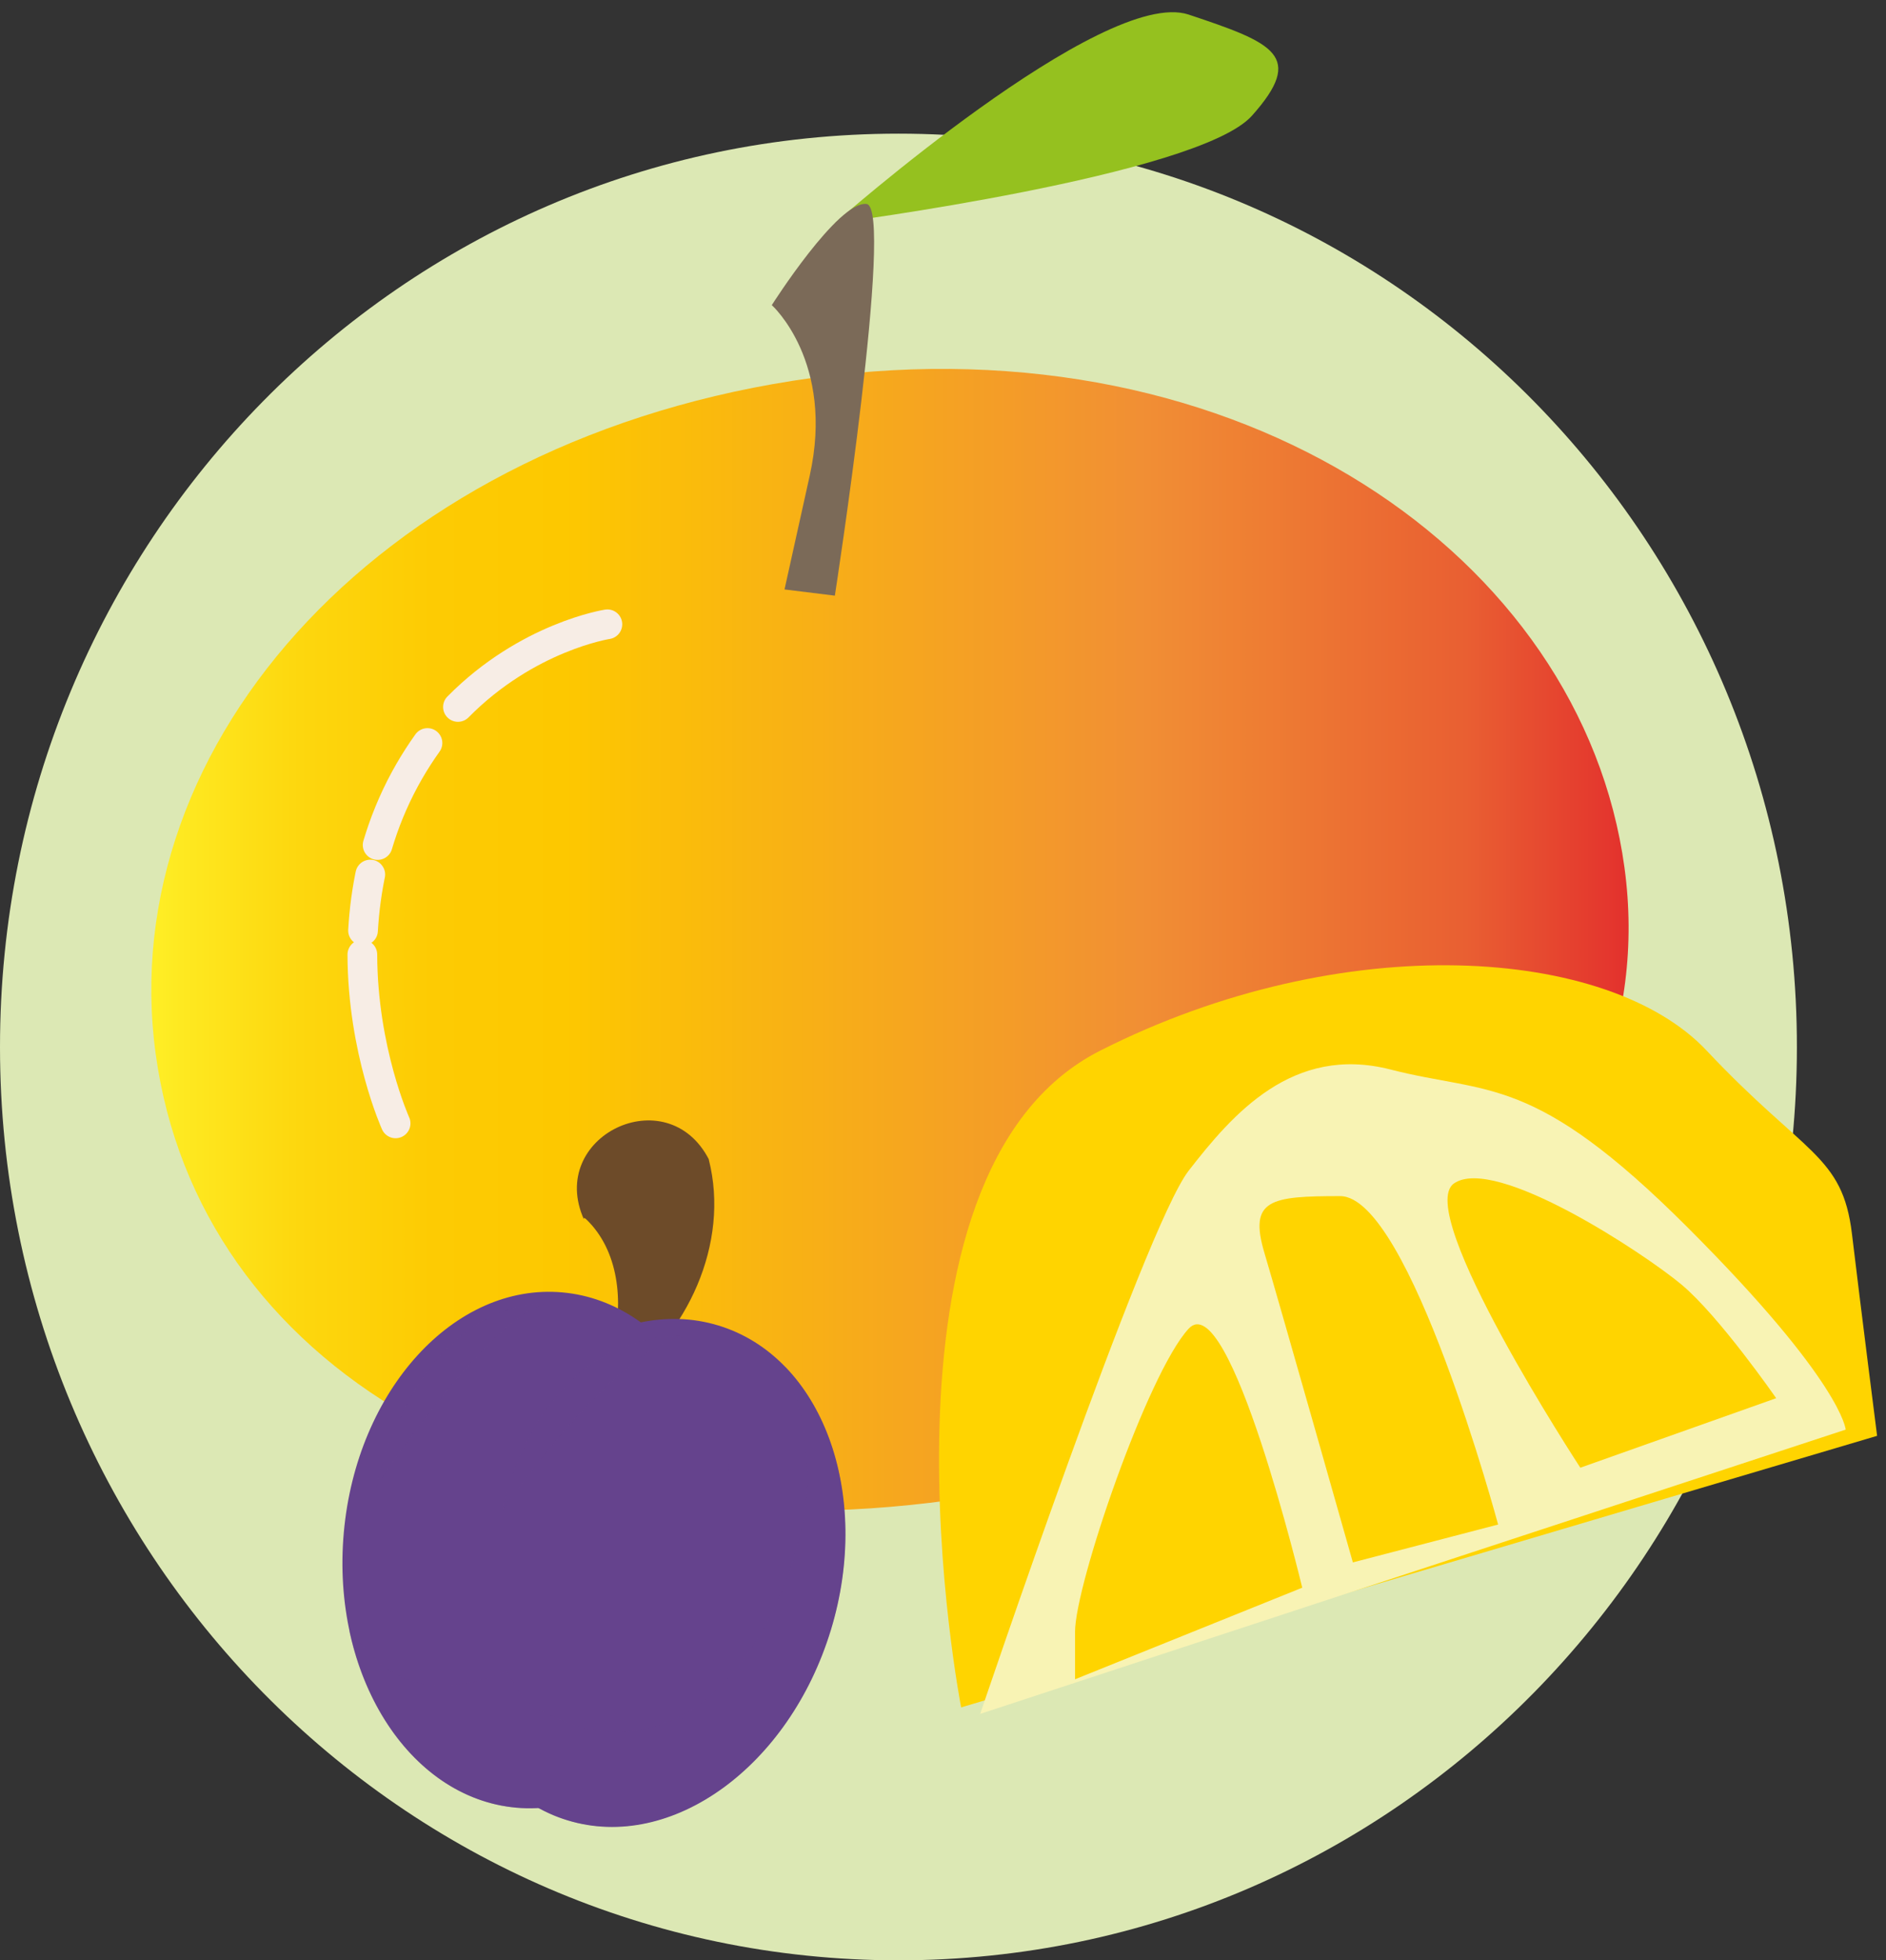 <svg width="127" height="132" viewBox="0 0 127 132" fill="none" xmlns="http://www.w3.org/2000/svg">
<rect x="0" y="0" width="127" height="132" fill="#333333" stroke="none"/>
<path d="M60.5 132C93.913 132 121 104.466 121 70.5C121 36.535 93.913 9 60.5 9C27.087 9 0 36.535 0 70.5C0 104.466 27.087 132 60.5 132Z" fill="#DCE8B4"/>
<path d="M109.388 58.412C112.249 79.36 92.81 97.088 63.947 101.023C35.084 104.973 13.344 91.91 10.482 70.962C7.621 50.015 25.863 29.394 54.725 25.444C83.588 21.494 106.526 37.465 109.388 58.412Z" fill="url(#paint0_linear_2023_1627)"/>
<path d="M40.9 42.037C40.9 42.037 35.519 42.861 30.838 47.604" stroke="#F7EDE5" stroke-width="2" stroke-linecap="round" stroke-linejoin="round"/>
<path d="M28.785 50.031C27.93 51.228 27.121 52.596 26.437 54.151C25.162 57.044 24.602 59.952 24.446 62.658" stroke="#F7EDE5" stroke-width="2" stroke-linecap="round" stroke-linejoin="round" stroke-dasharray="7.68 2.05"/>
<path d="M24.4 64.275C24.416 70.729 26.639 75.643 26.639 75.643" stroke="#F7EDE5" stroke-width="2" stroke-linecap="round" stroke-linejoin="round"/>
<path d="M56.217 15.025C56.217 15.025 74.303 -0.931 80.042 0.982C85.78 2.895 87.911 3.75 84.303 7.793C80.695 11.837 56.233 15.025 56.233 15.025H56.217Z" fill="#95C11F"/>
<path d="M52.812 39.689L56.218 40.109C56.218 40.109 60.261 13.952 58.348 13.734C56.435 13.516 51.972 20.545 51.972 20.545C51.972 20.545 56.233 24.371 54.523 32.038L52.828 39.689H52.812Z" fill="#7B6A58"/>
<path d="M64.725 114.988C64.725 114.988 57.711 79.033 74.087 70.745C90.462 62.456 108.33 63.731 114.924 70.745C121.518 77.758 124.068 77.758 124.706 83.076C125.343 88.395 126.401 96.684 126.401 96.684L64.709 114.972L64.725 114.988Z" fill="#FFD400"/>
<path d="M65.999 115.423C65.999 115.423 77.056 82.672 80.042 78.831C83.012 75.005 87.056 70.325 93.649 72.02C100.243 73.715 103.229 72.237 113.648 82.657C124.068 93.076 124.285 96.264 124.285 96.264L65.999 115.408V115.423Z" fill="#F8F3B4"/>
<path d="M119.604 94.149L106.417 98.83C106.417 98.83 95.142 81.599 97.911 79.686C100.679 77.774 110.678 84.367 113.229 86.498C115.779 88.628 119.604 94.149 119.604 94.149Z" fill="#FFD400"/>
<path d="M91.1 105.206L100.881 102.656C100.881 102.656 94.925 80.542 90.244 80.542C85.563 80.542 84.07 80.76 85.144 84.367C86.217 87.975 91.1 105.206 91.1 105.206Z" fill="#FFD400"/>
<path d="M87.693 106.917C87.693 106.917 82.794 86.498 80.042 89.468C77.289 92.438 72.391 106.699 72.391 109.887V113.075L87.709 106.901L87.693 106.917Z" fill="#FFD400"/>
<path d="M47.726 78.069C49.173 83.745 46.249 89.919 41.661 93.169C41.102 93.574 40.511 93.931 39.951 94.289C40.495 93.076 41.024 91.879 41.288 90.619C41.988 87.649 41.677 84.196 39.453 82.081C39.375 82.019 39.266 81.957 39.329 82.128C36.794 76.514 44.927 72.595 47.742 78.085L47.726 78.069Z" fill="#6D4B29"/>
<path d="M55.947 109.769C58.751 100.568 55.364 91.383 48.38 89.255C41.397 87.126 33.463 92.86 30.658 102.062C27.854 111.263 31.242 120.448 38.225 122.576C45.208 124.705 53.142 118.971 55.947 109.769Z" fill="#65438D"/>
<path d="M49.483 105.551C50.34 95.97 45.14 87.676 37.869 87.025C30.597 86.375 24.008 93.615 23.151 103.196C22.295 112.777 27.495 121.071 34.766 121.722C42.037 122.372 48.627 115.132 49.483 105.551Z" fill="#65438D"/>
<g style="mix-blend-mode:multiply" opacity="0.37">
<path d="M55.937 109.762C58.036 102.858 56.652 95.953 52.873 92.034C54.397 95.797 54.739 99.701 53.993 102.904C51.8 112.266 45.067 120.01 36.265 115.096C34.398 114.054 34.461 112.422 33.979 112.593C28.225 114.785 25.799 112.67 23.513 109.778C24.897 116.309 29.22 121.223 34.756 121.721C35.254 121.768 35.752 121.768 36.249 121.737C36.871 122.079 37.509 122.359 38.193 122.561C45.175 124.691 53.122 118.953 55.921 109.747L55.937 109.762Z" fill="#65438D"/>
</g>
<g style="mix-blend-mode:screen" opacity="0.59">
<path d="M36.669 87.804C36.669 87.804 28.707 87.104 25.27 100.183C25.27 100.183 32.75 88.862 36.669 87.804Z" fill="#65438D"/>
</g>
<g style="mix-blend-mode:screen" opacity="0.59">
<path d="M46.124 89.981C46.124 89.981 36.949 88.986 33.777 101.769C33.777 101.769 41.273 90.852 46.124 89.981Z" fill="#65438D"/>
</g>
<defs>
<linearGradient id="paint0_linear_2023_1627" x1="10.165" y1="63.324" x2="109.659" y2="63.322" gradientUnits="userSpaceOnUse">
<stop stop-color="#FFEF26"/>
<stop offset="0.02" stop-color="#FEE921"/>
<stop offset="0.1" stop-color="#FDD70E"/>
<stop offset="0.19" stop-color="#FDCB03"/>
<stop offset="0.28" stop-color="#FDC800"/>
<stop offset="0.67" stop-color="#F18F34"/>
<stop offset="0.89" stop-color="#E95F32"/>
<stop offset="1" stop-color="#E3312D"/>
</linearGradient>
</defs>
</svg>
